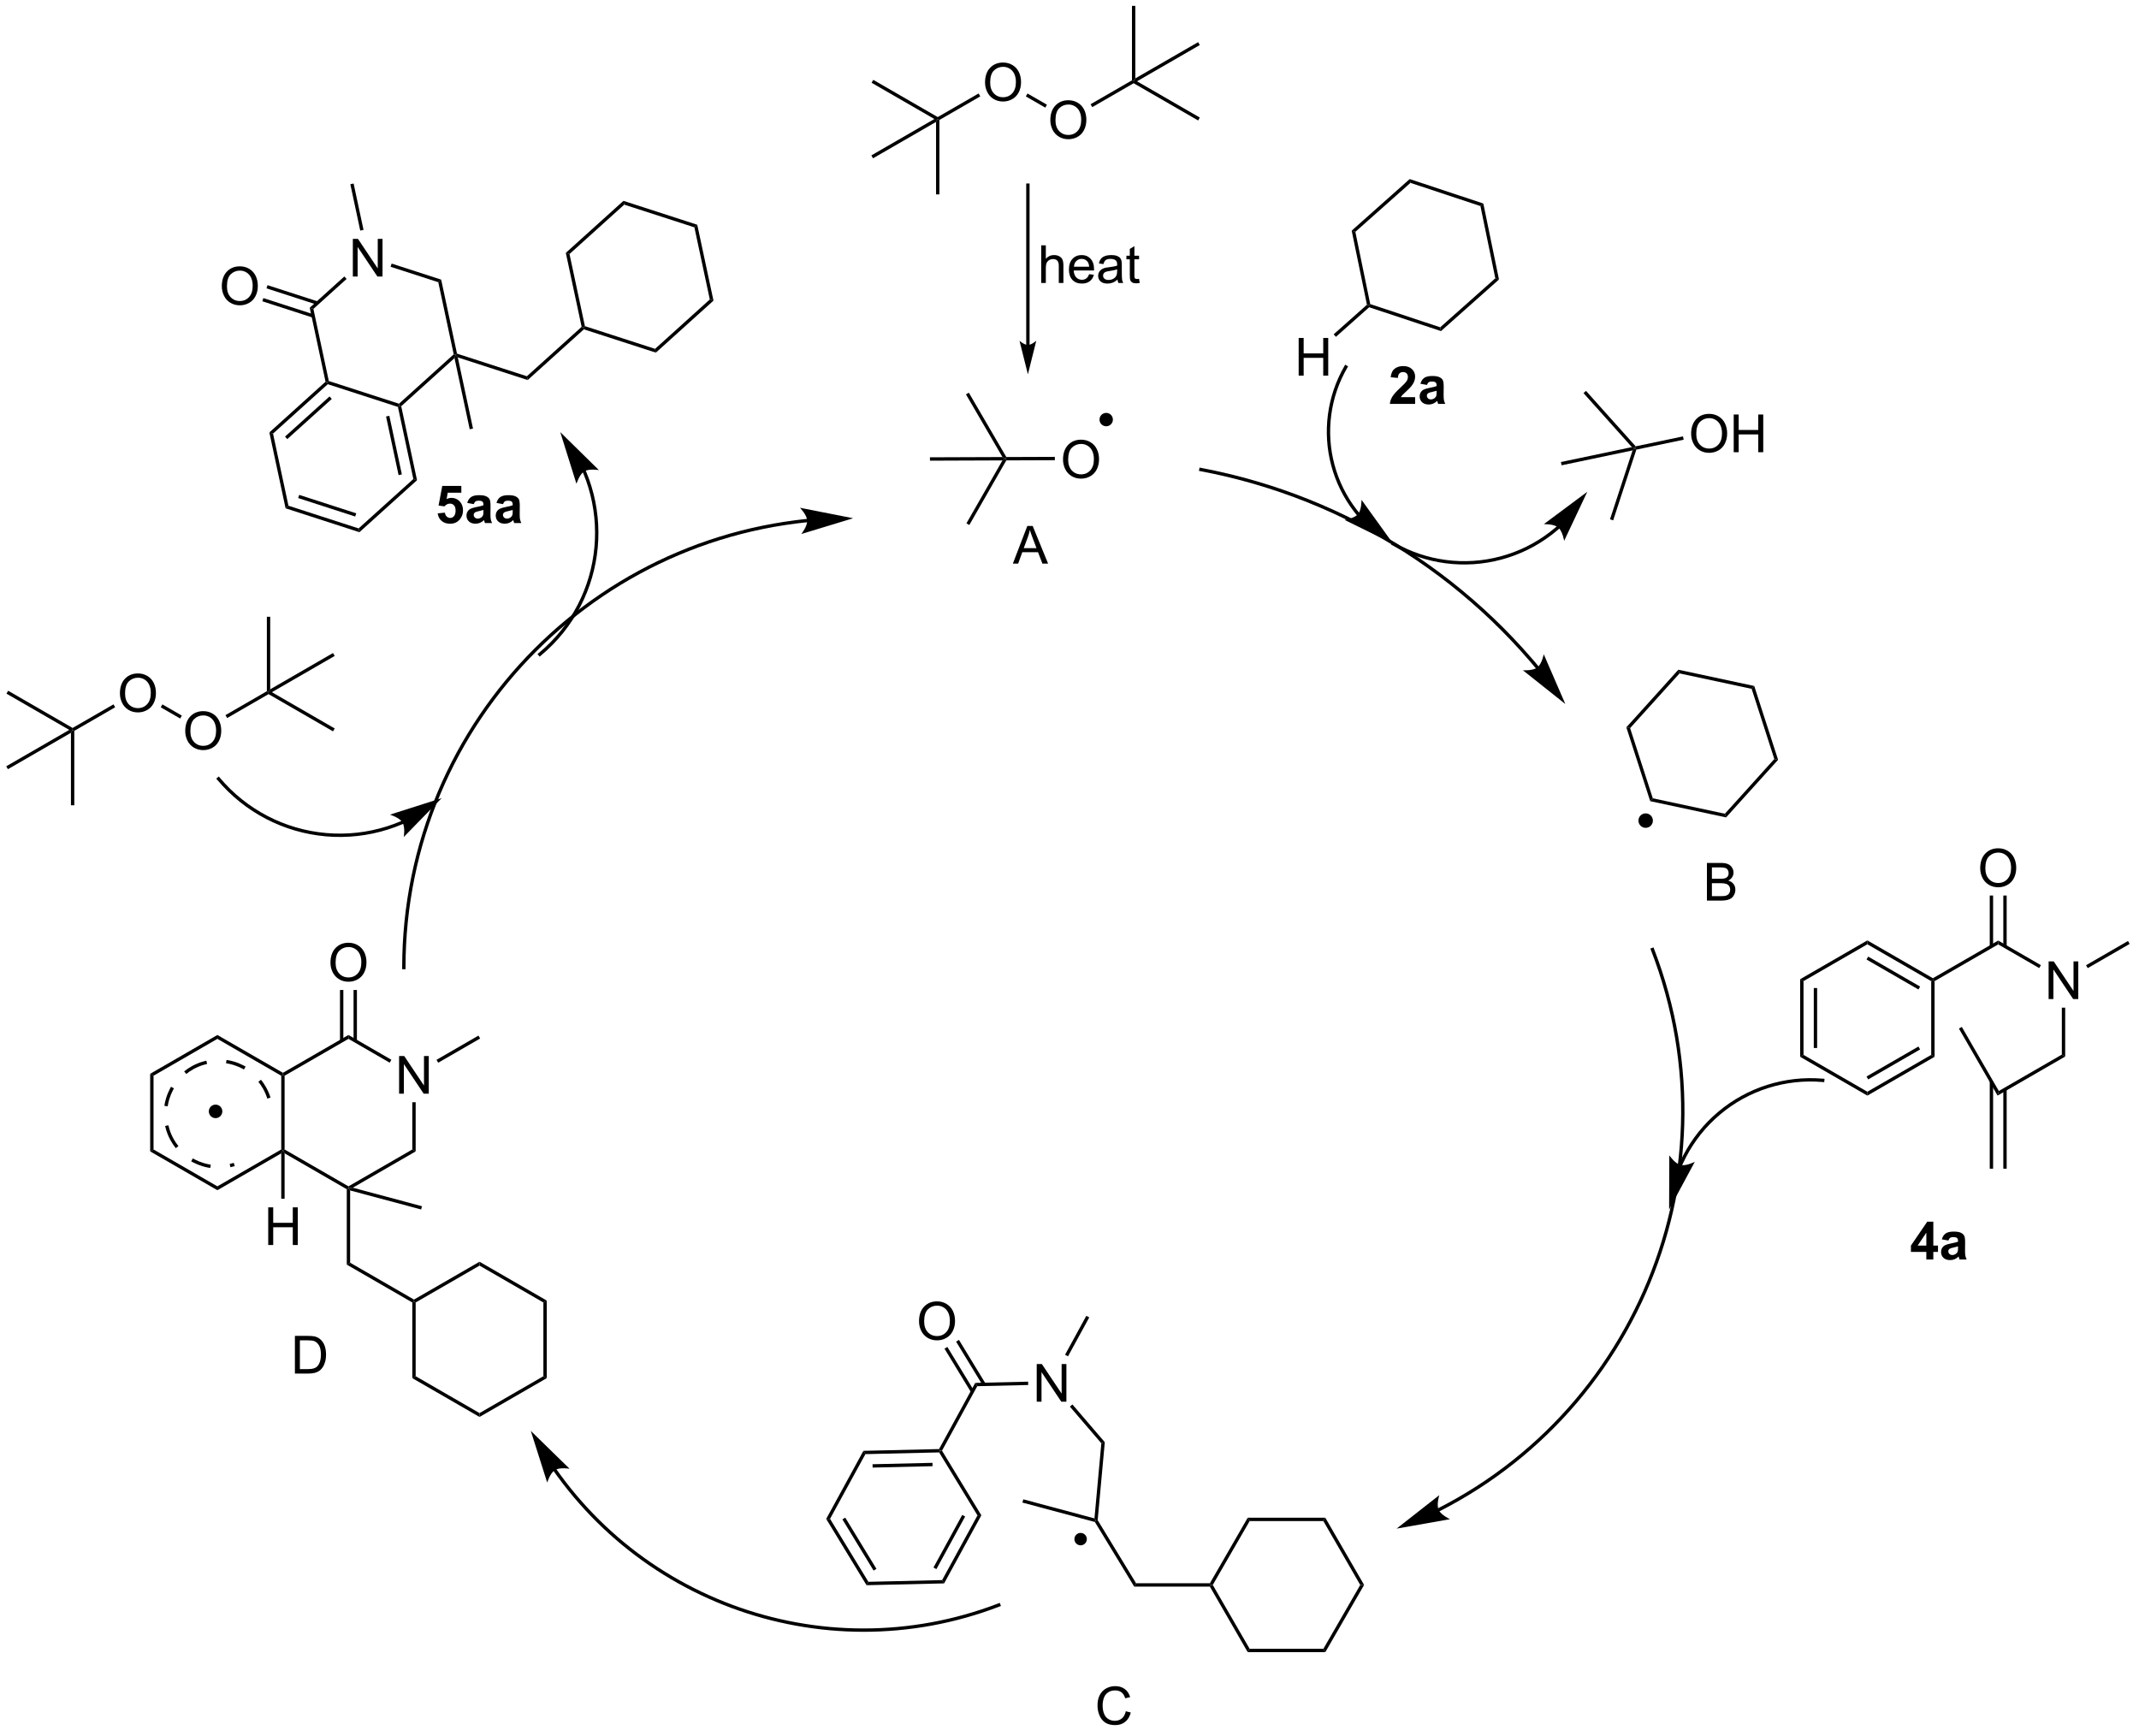 <?xml version="1.0" encoding="UTF-8"?>
<!DOCTYPE svg PUBLIC '-//W3C//DTD SVG 1.0//EN'
          'http://www.w3.org/TR/2001/REC-SVG-20010904/DTD/svg10.dtd'>
<svg stroke-dasharray="none" shape-rendering="auto" xmlns="http://www.w3.org/2000/svg" font-family="'Dialog'" text-rendering="auto" width="446" fill-opacity="1" color-interpolation="auto" color-rendering="auto" preserveAspectRatio="xMidYMid meet" font-size="12px" viewBox="0 0 446 362" fill="black" xmlns:xlink="http://www.w3.org/1999/xlink" stroke="black" image-rendering="auto" stroke-miterlimit="10" stroke-linecap="square" stroke-linejoin="miter" font-style="normal" stroke-width="1" height="362" stroke-dashoffset="0" font-weight="normal" stroke-opacity="1"
><!--Generated by the Batik Graphics2D SVG Generator--><defs id="genericDefs"
  /><g
  ><defs id="defs1"
    ><clipPath clipPathUnits="userSpaceOnUse" id="clipPath1"
      ><path d="M0.633 0.633 L334.809 0.633 L334.809 271.579 L0.633 271.579 L0.633 0.633 Z"
      /></clipPath
      ><clipPath clipPathUnits="userSpaceOnUse" id="clipPath2"
      ><path d="M65.643 222.7 L65.643 486.113 L390.527 486.113 L390.527 222.7 Z"
      /></clipPath
    ></defs
    ><g transform="scale(1.333,1.333) translate(-0.633,-0.633) matrix(1.029,0,0,1.029,-66.887,-228.436)"
    ><path d="M263.031 279.712 L263.031 273.985 L263.789 273.985 L263.789 276.337 L266.765 276.337 L266.765 273.985 L267.523 273.985 L267.523 279.712 L266.765 279.712 L266.765 277.011 L263.789 277.011 L263.789 279.712 L263.031 279.712 Z" stroke="none" clip-path="url(#clipPath2)"
    /></g
    ><g transform="matrix(1.371,0,0,1.371,-90.027,-305.426)"
    ><path d="M273.557 269.124 L273.836 269.216 L273.896 269.505 L268.838 274.002 L268.499 273.62 Z" stroke="none" clip-path="url(#clipPath2)"
    /></g
    ><g transform="matrix(1.371,0,0,1.371,-90.027,-305.426)"
    ><path d="M132.232 300.854 L133.326 300.742 Q133.373 301.112 133.602 301.331 Q133.833 301.547 134.133 301.547 Q134.477 301.547 134.714 301.268 Q134.953 300.987 134.953 300.424 Q134.953 299.898 134.716 299.635 Q134.482 299.37 134.102 299.37 Q133.63 299.37 133.255 299.789 L132.365 299.659 L132.927 296.68 L135.828 296.68 L135.828 297.706 L133.758 297.706 L133.586 298.68 Q133.953 298.495 134.336 298.495 Q135.068 298.495 135.576 299.026 Q136.083 299.557 136.083 300.406 Q136.083 301.112 135.672 301.666 Q135.115 302.427 134.123 302.427 Q133.328 302.427 132.828 302 Q132.328 301.573 132.232 300.854 ZM137.72 299.445 L136.723 299.265 Q136.892 298.664 137.301 298.375 Q137.712 298.086 138.52 298.086 Q139.254 298.086 139.613 298.26 Q139.973 298.432 140.119 298.7 Q140.267 298.969 140.267 299.682 L140.254 300.963 Q140.254 301.51 140.306 301.771 Q140.361 302.031 140.504 302.328 L139.418 302.328 Q139.376 302.219 139.314 302.002 Q139.285 301.906 139.275 301.875 Q138.994 302.148 138.673 302.286 Q138.353 302.422 137.988 302.422 Q137.348 302.422 136.978 302.075 Q136.611 301.726 136.611 301.195 Q136.611 300.844 136.778 300.568 Q136.947 300.291 137.249 300.146 Q137.551 300 138.121 299.89 Q138.892 299.745 139.189 299.62 L139.189 299.51 Q139.189 299.195 139.033 299.06 Q138.876 298.924 138.441 298.924 Q138.15 298.924 137.986 299.041 Q137.822 299.156 137.72 299.445 ZM139.189 300.336 Q138.978 300.406 138.52 300.505 Q138.064 300.601 137.923 300.695 Q137.707 300.846 137.707 301.081 Q137.707 301.312 137.879 301.482 Q138.051 301.648 138.316 301.648 Q138.613 301.648 138.884 301.453 Q139.082 301.305 139.145 301.088 Q139.189 300.948 139.189 300.555 L139.189 300.336 ZM142.169 299.445 L141.172 299.265 Q141.341 298.664 141.75 298.375 Q142.162 298.086 142.969 298.086 Q143.703 298.086 144.063 298.26 Q144.422 298.432 144.568 298.7 Q144.716 298.969 144.716 299.682 L144.703 300.963 Q144.703 301.51 144.755 301.771 Q144.81 302.031 144.953 302.328 L143.867 302.328 Q143.826 302.219 143.763 302.002 Q143.734 301.906 143.724 301.875 Q143.443 302.148 143.123 302.286 Q142.802 302.422 142.438 302.422 Q141.797 302.422 141.427 302.075 Q141.06 301.726 141.06 301.195 Q141.06 300.844 141.227 300.568 Q141.396 300.291 141.698 300.146 Q142 300 142.57 299.89 Q143.341 299.745 143.638 299.62 L143.638 299.51 Q143.638 299.195 143.482 299.06 Q143.326 298.924 142.891 298.924 Q142.599 298.924 142.435 299.041 Q142.271 299.156 142.169 299.445 ZM143.638 300.336 Q143.427 300.406 142.969 300.505 Q142.513 300.601 142.373 300.695 Q142.156 300.846 142.156 301.081 Q142.156 301.312 142.328 301.482 Q142.5 301.648 142.766 301.648 Q143.063 301.648 143.333 301.453 Q143.531 301.305 143.594 301.088 Q143.638 300.948 143.638 300.555 L143.638 300.336 Z" stroke="none" clip-path="url(#clipPath2)"
    /></g
    ><g transform="matrix(1.371,0,0,1.371,-90.027,-305.426)"
    ><path d="M358.632 414.326 L358.632 413.172 L356.288 413.172 L356.288 412.211 L358.772 408.576 L359.694 408.576 L359.694 412.208 L360.405 412.208 L360.405 413.172 L359.694 413.172 L359.694 414.326 L358.632 414.326 ZM358.632 412.208 L358.632 410.25 L357.317 412.208 L358.632 412.208 ZM361.985 411.443 L360.987 411.263 Q361.156 410.661 361.565 410.373 Q361.977 410.083 362.784 410.083 Q363.518 410.083 363.878 410.258 Q364.237 410.43 364.383 410.698 Q364.531 410.966 364.531 411.68 L364.518 412.961 Q364.518 413.508 364.57 413.768 Q364.625 414.029 364.768 414.326 L363.682 414.326 Q363.641 414.216 363.578 414 Q363.55 413.904 363.539 413.873 Q363.258 414.146 362.938 414.284 Q362.617 414.419 362.253 414.419 Q361.612 414.419 361.242 414.073 Q360.875 413.724 360.875 413.193 Q360.875 412.841 361.042 412.565 Q361.211 412.289 361.513 412.143 Q361.815 411.998 362.385 411.888 Q363.156 411.742 363.453 411.617 L363.453 411.508 Q363.453 411.193 363.297 411.057 Q363.141 410.922 362.706 410.922 Q362.414 410.922 362.25 411.039 Q362.086 411.154 361.985 411.443 ZM363.453 412.333 Q363.242 412.404 362.784 412.503 Q362.328 412.599 362.188 412.693 Q361.971 412.844 361.971 413.078 Q361.971 413.31 362.143 413.479 Q362.315 413.646 362.581 413.646 Q362.878 413.646 363.149 413.451 Q363.346 413.302 363.409 413.086 Q363.453 412.945 363.453 412.552 L363.453 412.333 Z" stroke="none" clip-path="url(#clipPath2)"
    /></g
    ><g transform="matrix(1.371,0,0,1.371,-90.027,-305.426)"
    ><path d="M227.336 292.683 Q227.336 291.256 228.102 290.451 Q228.867 289.644 230.078 289.644 Q230.87 289.644 231.505 290.024 Q232.143 290.402 232.477 291.079 Q232.813 291.756 232.813 292.615 Q232.813 293.488 232.461 294.175 Q232.109 294.863 231.464 295.217 Q230.82 295.571 230.073 295.571 Q229.266 295.571 228.628 295.18 Q227.992 294.787 227.664 294.113 Q227.336 293.436 227.336 292.683 ZM228.117 292.693 Q228.117 293.73 228.672 294.326 Q229.229 294.92 230.07 294.92 Q230.925 294.92 231.477 294.318 Q232.031 293.717 232.031 292.613 Q232.031 291.912 231.794 291.392 Q231.557 290.871 231.102 290.584 Q230.649 290.295 230.081 290.295 Q229.276 290.295 228.695 290.85 Q228.117 291.402 228.117 292.693 Z" stroke="none" clip-path="url(#clipPath2)"
    /></g
    ><g transform="matrix(1.371,0,0,1.371,-90.027,-305.426)"
    ><path d="M218.713 292.795 L218.564 292.54 L218.711 292.284 L226.091 292.257 L226.093 292.767 Z" stroke="none" clip-path="url(#clipPath2)"
    /></g
    ><g transform="matrix(1.371,0,0,1.371,-90.027,-305.426)"
    ><path d="M218.124 292.797 L218.564 292.54 L218.713 292.795 L213.088 302.62 L212.646 302.367 Z" stroke="none" clip-path="url(#clipPath2)"
    /></g
    ><g transform="matrix(1.371,0,0,1.371,-90.027,-305.426)"
    ><path d="M218.711 292.284 L218.564 292.54 L218.122 292.286 L212.573 282.757 L213.014 282.501 Z" stroke="none" clip-path="url(#clipPath2)"
    /></g
    ><g transform="matrix(1.371,0,0,1.371,-90.027,-305.426)"
    ><path d="M218.122 292.286 L218.564 292.54 L218.124 292.797 L207.097 292.838 L207.095 292.327 Z" stroke="none" clip-path="url(#clipPath2)"
    /></g
    ><g transform="matrix(1.371,0,0,1.371,-90.027,-305.426)"
    ><path d="M233.902 287.352 C233.481 287.352 233.139 287.01 233.139 286.589 C233.139 286.168 233.481 285.827 233.902 285.827 C234.323 285.827 234.664 286.168 234.664 286.589 C234.664 287.01 234.323 287.352 233.902 287.352" stroke="none" clip-path="url(#clipPath2)"
    /></g
    ><g stroke-width="0.51" transform="matrix(1.371,0,0,1.371,-90.027,-305.426)" stroke-linejoin="round" stroke-linecap="round"
    ><path fill="none" d="M233.902 287.352 C233.481 287.352 233.139 287.01 233.139 286.589 C233.139 286.168 233.481 285.827 233.902 285.827 C234.323 285.827 234.664 286.168 234.664 286.589 C234.664 287.01 234.323 287.352 233.902 287.352" clip-path="url(#clipPath2)"
    /></g
    ><g transform="matrix(1.371,0,0,1.371,-90.027,-305.426)"
    ><path d="M230.011 457.545 C229.63 457.545 229.321 457.236 229.321 456.855 C229.321 456.474 229.63 456.165 230.011 456.165 C230.392 456.165 230.701 456.474 230.701 456.855 C230.701 457.236 230.392 457.545 230.011 457.545" stroke="none" clip-path="url(#clipPath2)"
    /></g
    ><g stroke-width="0.51" transform="matrix(1.371,0,0,1.371,-90.027,-305.426)" stroke-linejoin="round" stroke-linecap="round"
    ><path fill="none" d="M230.011 457.545 C229.63 457.545 229.321 457.236 229.321 456.855 C229.321 456.474 229.63 456.165 230.011 456.165 C230.392 456.165 230.701 456.474 230.701 456.855 C230.701 457.236 230.392 457.545 230.011 457.545" clip-path="url(#clipPath2)"
    /></g
    ><g transform="matrix(1.371,0,0,1.371,-90.027,-305.426)"
    ><path d="M98.451 392.576 C98.023 392.576 97.677 392.229 97.677 391.801 C97.677 391.374 98.023 391.027 98.451 391.027 C98.879 391.027 99.225 391.374 99.225 391.801 C99.225 392.229 98.879 392.576 98.451 392.576" stroke="none" clip-path="url(#clipPath2)"
    /></g
    ><g stroke-width="0.51" transform="matrix(1.371,0,0,1.371,-90.027,-305.426)" stroke-linejoin="round" stroke-linecap="round"
    ><path fill="none" d="M98.451 392.576 C98.023 392.576 97.677 392.229 97.677 391.801 C97.677 391.374 98.023 391.027 98.451 391.027 C98.879 391.027 99.225 391.374 99.225 391.801 C99.225 392.229 98.879 392.576 98.451 392.576" clip-path="url(#clipPath2)"
    /></g
    ><g transform="matrix(1.371,0,0,1.371,-90.027,-305.426)"
    ><path d="M339.442 371.699 L339.952 371.994 L339.952 383.208 L339.442 383.502 ZM341.514 373.042 L341.514 382.159 L342.024 382.159 L342.024 373.042 Z" stroke="none" clip-path="url(#clipPath2)"
    /></g
    ><g transform="matrix(1.371,0,0,1.371,-90.027,-305.426)"
    ><path d="M339.442 383.502 L339.952 383.208 L349.664 388.815 L349.664 389.404 Z" stroke="none" clip-path="url(#clipPath2)"
    /></g
    ><g transform="matrix(1.371,0,0,1.371,-90.027,-305.426)"
    ><path d="M349.664 389.404 L349.664 388.815 L359.375 383.208 L359.886 383.502 ZM349.791 386.938 L357.687 382.38 L357.432 381.938 L349.536 386.496 Z" stroke="none" clip-path="url(#clipPath2)"
    /></g
    ><g transform="matrix(1.371,0,0,1.371,-90.027,-305.426)"
    ><path d="M359.886 383.502 L359.375 383.208 L359.375 371.994 L359.631 371.846 L359.886 371.994 Z" stroke="none" clip-path="url(#clipPath2)"
    /></g
    ><g transform="matrix(1.371,0,0,1.371,-90.027,-305.426)"
    ><path d="M359.631 371.552 L359.631 371.846 L359.375 371.994 L349.664 366.387 L349.664 365.797 ZM357.687 372.821 L349.791 368.263 L349.536 368.705 L357.432 373.263 Z" stroke="none" clip-path="url(#clipPath2)"
    /></g
    ><g transform="matrix(1.371,0,0,1.371,-90.027,-305.426)"
    ><path d="M349.664 365.797 L349.664 366.387 L339.952 371.994 L339.442 371.699 Z" stroke="none" clip-path="url(#clipPath2)"
    /></g
    ><g transform="matrix(1.371,0,0,1.371,-90.027,-305.426)"
    ><path d="M359.886 371.994 L359.631 371.846 L359.631 371.552 L369.563 365.817 L369.563 366.407 Z" stroke="none" clip-path="url(#clipPath2)"
    /></g
    ><g transform="matrix(1.371,0,0,1.371,-90.027,-305.426)"
    ><path d="M377.229 374.721 L377.229 368.995 L378.008 368.995 L381.016 373.49 L381.016 368.995 L381.742 368.995 L381.742 374.721 L380.964 374.721 L377.956 370.221 L377.956 374.721 L377.229 374.721 Z" stroke="none" clip-path="url(#clipPath2)"
    /></g
    ><g transform="matrix(1.371,0,0,1.371,-90.027,-305.426)"
    ><path d="M369.563 366.407 L369.563 365.817 L376.053 369.565 L375.798 370.006 Z" stroke="none" clip-path="url(#clipPath2)"
    /></g
    ><g transform="matrix(1.371,0,0,1.371,-90.027,-305.426)"
    ><path d="M366.826 354.829 Q366.826 353.402 367.591 352.597 Q368.357 351.79 369.568 351.79 Q370.36 351.79 370.995 352.17 Q371.633 352.548 371.966 353.225 Q372.302 353.902 372.302 354.762 Q372.302 355.634 371.951 356.321 Q371.599 357.009 370.953 357.363 Q370.31 357.717 369.563 357.717 Q368.755 357.717 368.118 357.327 Q367.482 356.933 367.154 356.259 Q366.826 355.582 366.826 354.829 ZM367.607 354.84 Q367.607 355.876 368.162 356.472 Q368.719 357.066 369.56 357.066 Q370.414 357.066 370.966 356.465 Q371.521 355.863 371.521 354.759 Q371.521 354.058 371.284 353.538 Q371.047 353.017 370.591 352.73 Q370.138 352.441 369.571 352.441 Q368.766 352.441 368.185 352.996 Q367.607 353.548 367.607 354.84 Z" stroke="none" clip-path="url(#clipPath2)"
    /></g
    ><g transform="matrix(1.371,0,0,1.371,-90.027,-305.426)"
    ><path d="M370.85 366.708 L370.85 358.974 L370.34 358.974 L370.34 366.708 ZM368.786 366.708 L368.786 358.974 L368.276 358.974 L368.276 366.708 Z" stroke="none" clip-path="url(#clipPath2)"
    /></g
    ><g transform="matrix(1.371,0,0,1.371,-90.027,-305.426)"
    ><path d="M383.176 370.015 L382.921 369.574 L389.3 365.891 L389.555 366.333 Z" stroke="none" clip-path="url(#clipPath2)"
    /></g
    ><g transform="matrix(1.371,0,0,1.371,-90.027,-305.426)"
    ><path d="M322.861 288.758 Q322.861 287.331 323.627 286.526 Q324.393 285.719 325.604 285.719 Q326.395 285.719 327.031 286.099 Q327.669 286.477 328.002 287.154 Q328.338 287.831 328.338 288.69 Q328.338 289.563 327.986 290.25 Q327.635 290.938 326.989 291.292 Q326.346 291.646 325.598 291.646 Q324.791 291.646 324.153 291.255 Q323.518 290.862 323.19 290.188 Q322.861 289.511 322.861 288.758 ZM323.643 288.768 Q323.643 289.805 324.197 290.401 Q324.755 290.995 325.596 290.995 Q326.45 290.995 327.002 290.393 Q327.557 289.792 327.557 288.688 Q327.557 287.987 327.32 287.466 Q327.083 286.945 326.627 286.659 Q326.174 286.37 325.606 286.37 Q324.801 286.37 324.221 286.925 Q323.643 287.477 323.643 288.768 ZM329.337 291.547 L329.337 285.82 L330.094 285.82 L330.094 288.172 L333.071 288.172 L333.071 285.82 L333.829 285.82 L333.829 291.547 L333.071 291.547 L333.071 288.847 L330.094 288.847 L330.094 291.547 L329.337 291.547 Z" stroke="none" clip-path="url(#clipPath2)"
    /></g
    ><g transform="matrix(1.371,0,0,1.371,-90.027,-305.426)"
    ><path d="M314.532 291.156 L314.335 290.936 L314.427 290.656 L321.622 289.146 L321.726 289.646 Z" stroke="none" clip-path="url(#clipPath2)"
    /></g
    ><g transform="matrix(1.371,0,0,1.371,-90.027,-305.426)"
    ><path d="M313.955 291.276 L314.335 290.936 L314.532 291.156 L311.006 301.914 L310.521 301.755 Z" stroke="none" clip-path="url(#clipPath2)"
    /></g
    ><g transform="matrix(1.371,0,0,1.371,-90.027,-305.426)"
    ><path d="M314.427 290.656 L314.335 290.936 L313.85 290.777 L306.493 282.564 L306.873 282.223 Z" stroke="none" clip-path="url(#clipPath2)"
    /></g
    ><g transform="matrix(1.371,0,0,1.371,-90.027,-305.426)"
    ><path d="M313.85 290.777 L314.335 290.936 L313.955 291.276 L303.163 293.541 L303.059 293.042 Z" stroke="none" clip-path="url(#clipPath2)"
    /></g
    ><g transform="matrix(1.371,0,0,1.371,-90.027,-305.426)"
    ><path d="M198.44 246.851 L198.185 246.409 L207.769 240.875 L208.28 240.875 L208.025 241.317 Z" stroke="none" clip-path="url(#clipPath2)"
    /></g
    ><g transform="matrix(1.371,0,0,1.371,-90.027,-305.426)"
    ><path d="M215.475 235.327 Q215.475 233.9 216.24 233.095 Q217.006 232.288 218.217 232.288 Q219.009 232.288 219.644 232.668 Q220.282 233.046 220.615 233.723 Q220.952 234.4 220.952 235.259 Q220.952 236.131 220.6 236.819 Q220.248 237.506 219.602 237.861 Q218.959 238.215 218.212 238.215 Q217.405 238.215 216.767 237.824 Q216.131 237.431 215.803 236.756 Q215.475 236.079 215.475 235.327 ZM216.256 235.337 Q216.256 236.374 216.811 236.97 Q217.368 237.564 218.209 237.564 Q219.064 237.564 219.615 236.962 Q220.17 236.361 220.17 235.256 Q220.17 234.556 219.933 234.035 Q219.696 233.514 219.24 233.228 Q218.787 232.939 218.22 232.939 Q217.415 232.939 216.834 233.494 Q216.256 234.046 216.256 235.337 Z" stroke="none" clip-path="url(#clipPath2)"
    /></g
    ><g transform="matrix(1.371,0,0,1.371,-90.027,-305.426)"
    ><path d="M208.535 241.023 L208.28 240.875 L208.28 240.581 L214.494 236.993 L214.749 237.435 Z" stroke="none" clip-path="url(#clipPath2)"
    /></g
    ><g transform="matrix(1.371,0,0,1.371,-90.027,-305.426)"
    ><path d="M208.28 240.581 L208.28 240.875 L207.769 240.875 L198.22 235.362 L198.475 234.92 Z" stroke="none" clip-path="url(#clipPath2)"
    /></g
    ><g transform="matrix(1.371,0,0,1.371,-90.027,-305.426)"
    ><path d="M208.025 241.317 L208.28 240.875 L208.535 241.023 L208.535 252.344 L208.025 252.344 Z" stroke="none" clip-path="url(#clipPath2)"
    /></g
    ><g transform="matrix(1.371,0,0,1.371,-90.027,-305.426)"
    ><path d="M225.407 241.061 Q225.407 239.634 226.173 238.829 Q226.938 238.022 228.149 238.022 Q228.941 238.022 229.576 238.402 Q230.214 238.78 230.548 239.457 Q230.884 240.134 230.884 240.994 Q230.884 241.866 230.532 242.553 Q230.181 243.241 229.535 243.595 Q228.892 243.949 228.144 243.949 Q227.337 243.949 226.699 243.559 Q226.063 243.165 225.735 242.491 Q225.407 241.814 225.407 241.061 ZM226.188 241.072 Q226.188 242.108 226.743 242.704 Q227.3 243.298 228.142 243.298 Q228.996 243.298 229.548 242.697 Q230.102 242.095 230.102 240.991 Q230.102 240.29 229.865 239.77 Q229.629 239.249 229.173 238.962 Q228.72 238.673 228.152 238.673 Q227.347 238.673 226.767 239.228 Q226.188 239.78 226.188 241.072 Z" stroke="none" clip-path="url(#clipPath2)"
    /></g
    ><g transform="matrix(1.371,0,0,1.371,-90.027,-305.426)"
    ><path d="M221.679 237.438 L221.935 236.996 L224.891 238.702 L224.636 239.144 Z" stroke="none" clip-path="url(#clipPath2)"
    /></g
    ><g transform="matrix(1.371,0,0,1.371,-90.027,-305.426)"
    ><path d="M231.782 239.069 L231.527 238.627 L237.821 234.994 L238.076 235.141 L238.076 235.435 Z" stroke="none" clip-path="url(#clipPath2)"
    /></g
    ><g transform="matrix(1.371,0,0,1.371,-90.027,-305.426)"
    ><path d="M238.076 235.435 L238.076 235.141 L238.587 235.141 L248.136 240.654 L247.881 241.096 Z" stroke="none" clip-path="url(#clipPath2)"
    /></g
    ><g transform="matrix(1.371,0,0,1.371,-90.027,-305.426)"
    ><path d="M238.331 234.699 L238.076 235.141 L237.821 234.994 L237.821 223.672 L238.331 223.672 Z" stroke="none" clip-path="url(#clipPath2)"
    /></g
    ><g transform="matrix(1.371,0,0,1.371,-90.027,-305.426)"
    ><path d="M238.587 235.141 L238.076 235.141 L238.331 234.699 L247.881 229.186 L248.136 229.627 Z" stroke="none" clip-path="url(#clipPath2)"
    /></g
    ><g transform="matrix(1.371,0,0,1.371,-90.027,-305.426)"
    ><path d="M224.017 265.811 L224.017 260.084 L224.72 260.084 L224.72 262.139 Q225.212 261.568 225.962 261.568 Q226.423 261.568 226.762 261.751 Q227.103 261.93 227.249 262.251 Q227.394 262.571 227.394 263.18 L227.394 265.811 L226.691 265.811 L226.691 263.18 Q226.691 262.654 226.462 262.415 Q226.236 262.173 225.816 262.173 Q225.504 262.173 225.228 262.337 Q224.954 262.498 224.837 262.777 Q224.72 263.053 224.72 263.54 L224.72 265.811 L224.017 265.811 ZM231.304 264.475 L232.031 264.563 Q231.859 265.201 231.393 265.553 Q230.929 265.904 230.208 265.904 Q229.297 265.904 228.763 265.344 Q228.232 264.782 228.232 263.772 Q228.232 262.725 228.771 262.147 Q229.31 261.568 230.169 261.568 Q231 261.568 231.526 262.136 Q232.054 262.701 232.054 263.727 Q232.054 263.79 232.052 263.915 L228.958 263.915 Q228.997 264.6 229.344 264.964 Q229.692 265.326 230.211 265.326 Q230.599 265.326 230.872 265.123 Q231.146 264.92 231.304 264.475 ZM228.997 263.337 L231.312 263.337 Q231.265 262.813 231.047 262.553 Q230.711 262.147 230.177 262.147 Q229.692 262.147 229.362 262.472 Q229.031 262.795 228.997 263.337 ZM235.621 265.298 Q235.23 265.631 234.868 265.769 Q234.509 265.904 234.095 265.904 Q233.41 265.904 233.043 265.571 Q232.676 265.235 232.676 264.717 Q232.676 264.412 232.814 264.16 Q232.954 263.907 233.178 263.756 Q233.402 263.602 233.683 263.524 Q233.892 263.469 234.308 263.42 Q235.16 263.318 235.564 263.178 Q235.566 263.032 235.566 262.993 Q235.566 262.563 235.368 262.389 Q235.097 262.149 234.566 262.149 Q234.071 262.149 233.834 262.324 Q233.597 262.498 233.486 262.938 L232.798 262.844 Q232.892 262.404 233.105 262.134 Q233.321 261.86 233.728 261.714 Q234.134 261.568 234.668 261.568 Q235.199 261.568 235.53 261.693 Q235.863 261.818 236.019 262.009 Q236.176 262.196 236.238 262.485 Q236.275 262.665 236.275 263.134 L236.275 264.071 Q236.275 265.053 236.319 265.313 Q236.363 265.571 236.496 265.811 L235.762 265.811 Q235.652 265.592 235.621 265.298 ZM235.564 263.727 Q235.181 263.884 234.415 263.993 Q233.98 264.055 233.801 264.134 Q233.621 264.212 233.522 264.363 Q233.426 264.514 233.426 264.696 Q233.426 264.977 233.639 265.165 Q233.853 265.352 234.262 265.352 Q234.668 265.352 234.983 265.175 Q235.301 264.998 235.449 264.688 Q235.564 264.451 235.564 263.985 L235.564 263.727 ZM238.898 265.18 L239 265.803 Q238.703 265.865 238.469 265.865 Q238.086 265.865 237.875 265.746 Q237.664 265.623 237.578 265.425 Q237.492 265.227 237.492 264.594 L237.492 262.209 L236.976 262.209 L236.976 261.662 L237.492 261.662 L237.492 260.634 L238.192 260.212 L238.192 261.662 L238.898 261.662 L238.898 262.209 L238.192 262.209 L238.192 264.634 Q238.192 264.936 238.229 265.022 Q238.265 265.108 238.349 265.16 Q238.435 265.209 238.591 265.209 Q238.708 265.209 238.898 265.18 Z" stroke="none" clip-path="url(#clipPath2)"
    /></g
    ><g transform="matrix(1.371,0,0,1.371,-90.027,-305.426)"
    ><path d="M379.24 376.025 L379.75 376.025 L379.75 383.462 L379.24 383.168 Z" stroke="none" clip-path="url(#clipPath2)"
    /></g
    ><g transform="matrix(1.371,0,0,1.371,-90.027,-305.426)"
    ><path d="M88.505 386.085 L89.015 386.38 L89.015 397.594 L88.505 397.888 Z" stroke="none" clip-path="url(#clipPath2)"
    /></g
    ><g transform="matrix(1.371,0,0,1.371,-90.027,-305.426)"
    ><path d="M88.505 397.888 L89.015 397.594 L98.727 403.201 L98.727 403.79 Z" stroke="none" clip-path="url(#clipPath2)"
    /></g
    ><g transform="matrix(1.371,0,0,1.371,-90.027,-305.426)"
    ><path d="M98.727 403.79 L98.727 403.201 L108.439 397.594 L108.694 397.741 L108.439 398.183 Z" stroke="none" clip-path="url(#clipPath2)"
    /></g
    ><g transform="matrix(1.371,0,0,1.371,-90.027,-305.426)"
    ><path d="M108.949 397.594 L108.694 397.741 L108.439 397.594 L108.439 386.38 L108.694 386.232 L108.949 386.38 Z" stroke="none" clip-path="url(#clipPath2)"
    /></g
    ><g transform="matrix(1.371,0,0,1.371,-90.027,-305.426)"
    ><path d="M108.694 385.938 L108.694 386.232 L108.439 386.38 L98.727 380.772 L98.727 380.183 Z" stroke="none" clip-path="url(#clipPath2)"
    /></g
    ><g transform="matrix(1.371,0,0,1.371,-90.027,-305.426)"
    ><path d="M98.727 380.183 L98.727 380.772 L89.015 386.38 L88.505 386.085 Z" stroke="none" clip-path="url(#clipPath2)"
    /></g
    ><g transform="matrix(1.371,0,0,1.371,-90.027,-305.426)"
    ><path d="M126.362 389.107 L126.362 383.381 L127.14 383.381 L130.148 387.875 L130.148 383.381 L130.875 383.381 L130.875 389.107 L130.096 389.107 L127.088 384.607 L127.088 389.107 L126.362 389.107 Z" stroke="none" clip-path="url(#clipPath2)"
    /></g
    ><g transform="matrix(1.371,0,0,1.371,-90.027,-305.426)"
    ><path d="M108.949 398.183 L108.694 397.741 L108.949 397.594 L118.661 403.201 L118.661 403.495 L118.405 403.642 Z" stroke="none" clip-path="url(#clipPath2)"
    /></g
    ><g transform="matrix(1.371,0,0,1.371,-90.027,-305.426)"
    ><path d="M119.322 403.408 L118.661 403.495 L118.661 403.201 L128.372 397.594 L128.882 397.888 Z" stroke="none" clip-path="url(#clipPath2)"
    /></g
    ><g transform="matrix(1.371,0,0,1.371,-90.027,-305.426)"
    ><path d="M128.882 397.888 L128.372 397.594 L128.372 390.411 L128.882 390.411 Z" stroke="none" clip-path="url(#clipPath2)"
    /></g
    ><g transform="matrix(1.371,0,0,1.371,-90.027,-305.426)"
    ><path d="M125.185 383.95 L124.93 384.392 L118.661 380.772 L118.661 380.183 Z" stroke="none" clip-path="url(#clipPath2)"
    /></g
    ><g transform="matrix(1.371,0,0,1.371,-90.027,-305.426)"
    ><path d="M118.661 380.183 L118.661 380.772 L108.949 386.38 L108.694 386.232 L108.694 385.938 Z" stroke="none" clip-path="url(#clipPath2)"
    /></g
    ><g transform="matrix(1.371,0,0,1.371,-90.027,-305.426)"
    ><path d="M115.924 369.195 Q115.924 367.768 116.689 366.963 Q117.455 366.156 118.666 366.156 Q119.457 366.156 120.093 366.536 Q120.731 366.914 121.064 367.591 Q121.4 368.268 121.4 369.127 Q121.4 370 121.049 370.687 Q120.697 371.375 120.051 371.729 Q119.408 372.083 118.661 372.083 Q117.853 372.083 117.215 371.692 Q116.58 371.299 116.252 370.625 Q115.924 369.948 115.924 369.195 ZM116.705 369.205 Q116.705 370.242 117.26 370.838 Q117.817 371.432 118.658 371.432 Q119.512 371.432 120.064 370.83 Q120.619 370.229 120.619 369.125 Q120.619 368.424 120.382 367.903 Q120.145 367.382 119.689 367.096 Q119.236 366.807 118.668 366.807 Q117.864 366.807 117.283 367.362 Q116.705 367.914 116.705 369.205 Z" stroke="none" clip-path="url(#clipPath2)"
    /></g
    ><g transform="matrix(1.371,0,0,1.371,-90.027,-305.426)"
    ><path d="M119.948 381.074 L119.948 373.339 L119.438 373.339 L119.438 381.074 ZM117.883 381.074 L117.883 373.339 L117.373 373.339 L117.373 381.074 Z" stroke="none" clip-path="url(#clipPath2)"
    /></g
    ><g transform="matrix(1.371,0,0,1.371,-90.027,-305.426)"
    ><path d="M132.309 384.401 L132.054 383.959 L138.432 380.277 L138.687 380.719 Z" stroke="none" clip-path="url(#clipPath2)"
    /></g
    ><g transform="matrix(1.371,0,0,1.371,-90.027,-305.426)"
    ><path d="M118.405 403.642 L118.661 403.495 L118.916 403.828 L118.916 414.817 L118.405 415.111 Z" stroke="none" clip-path="url(#clipPath2)"
    /></g
    ><g transform="matrix(1.371,0,0,1.371,-90.027,-305.426)"
    ><path d="M103.019 384.99 C102.922 384.934 102.825 384.88 102.725 384.828 C102.254 384.582 101.76 384.381 101.248 384.229 C100.879 384.118 100.501 384.034 100.117 383.976 L100.041 384.48 C100.401 384.535 100.756 384.614 101.102 384.718 C101.582 384.861 102.047 385.05 102.489 385.281 C102.582 385.329 102.674 385.38 102.765 385.432 L103.019 384.99 ZM97.048 384.089 C96.828 384.139 96.609 384.198 96.391 384.266 L96.544 384.753 C96.749 384.689 96.955 384.633 97.161 384.586 L97.048 384.089 ZM106.807 389.704 C106.635 389.158 106.412 388.641 106.144 388.158 C105.913 387.741 105.65 387.351 105.358 386.987 L104.96 387.307 C105.234 387.647 105.481 388.015 105.698 388.405 C105.949 388.858 106.158 389.343 106.32 389.857 L106.807 389.704 ZM91.676 388.053 C91.621 388.151 91.567 388.248 91.515 388.348 C91.269 388.819 91.068 389.313 90.916 389.825 C90.805 390.194 90.721 390.572 90.662 390.956 L91.167 391.032 C91.221 390.672 91.301 390.317 91.404 389.97 C91.548 389.491 91.737 389.026 91.967 388.584 C92.016 388.491 92.067 388.399 92.119 388.308 L91.676 388.053 ZM90.776 394.025 C90.826 394.245 90.885 394.464 90.953 394.682 L91.44 394.529 C91.376 394.324 91.32 394.118 91.273 393.912 L90.776 394.025 ZM96.391 384.266 C95.844 384.438 95.328 384.661 94.844 384.929 C94.428 385.159 94.038 385.423 93.674 385.715 L93.993 386.113 C94.334 385.839 94.701 385.591 95.092 385.375 C95.545 385.124 96.03 384.914 96.544 384.753 L96.391 384.266 ZM94.74 399.396 C94.837 399.452 94.935 399.506 95.034 399.558 C95.506 399.804 96 400.005 96.511 400.157 C96.881 400.267 97.258 400.352 97.642 400.41 L97.719 399.906 C97.359 399.851 97.004 399.772 96.657 399.668 C96.178 399.525 95.713 399.336 95.271 399.106 C95.178 399.057 95.085 399.006 94.994 398.954 L94.74 399.396 ZM100.712 400.297 C100.932 400.247 101.15 400.188 101.369 400.12 L101.215 399.633 C101.01 399.697 100.805 399.753 100.599 399.8 L100.712 400.297 ZM90.953 394.682 C91.125 395.228 91.348 395.745 91.616 396.228 C91.847 396.645 92.11 397.035 92.402 397.399 L92.8 397.079 C92.526 396.739 92.278 396.371 92.062 395.981 C91.811 395.528 91.601 395.043 91.44 394.529 L90.953 394.682 Z" stroke="none" clip-path="url(#clipPath2)"
    /></g
    ><g transform="matrix(1.371,0,0,1.371,-90.027,-305.426)"
    ><path d="M106.459 412.125 L106.459 406.398 L107.217 406.398 L107.217 408.75 L110.194 408.75 L110.194 406.398 L110.952 406.398 L110.952 412.125 L110.194 412.125 L110.194 409.424 L107.217 409.424 L107.217 412.125 L106.459 412.125 Z" stroke="none" clip-path="url(#clipPath2)"
    /></g
    ><g transform="matrix(1.371,0,0,1.371,-90.027,-305.426)"
    ><path d="M108.439 398.183 L108.694 397.741 L108.949 398.183 L108.949 405.086 L108.439 405.086 Z" stroke="none" clip-path="url(#clipPath2)"
    /></g
    ><g transform="matrix(1.371,0,0,1.371,-90.027,-305.426)"
    ><path d="M109.097 300.082 L109.534 299.688 L120.203 303.141 L120.326 303.717 ZM111.013 298.525 L119.686 301.333 L119.844 300.847 L111.17 298.04 Z" stroke="none" clip-path="url(#clipPath2)"
    /></g
    ><g transform="matrix(1.371,0,0,1.371,-90.027,-305.426)"
    ><path d="M120.326 303.717 L120.203 303.141 L128.529 295.628 L129.089 295.81 Z" stroke="none" clip-path="url(#clipPath2)"
    /></g
    ><g transform="matrix(1.371,0,0,1.371,-90.027,-305.426)"
    ><path d="M129.089 295.81 L128.529 295.628 L126.185 284.662 L126.403 284.464 L126.684 284.555 ZM126.782 294.929 L124.877 286.014 L124.378 286.12 L126.284 295.036 Z" stroke="none" clip-path="url(#clipPath2)"
    /></g
    ><g transform="matrix(1.371,0,0,1.371,-90.027,-305.426)"
    ><path d="M126.342 284.176 L126.403 284.464 L126.185 284.662 L115.516 281.208 L115.454 280.92 L115.673 280.723 Z" stroke="none" clip-path="url(#clipPath2)"
    /></g
    ><g transform="matrix(1.371,0,0,1.371,-90.027,-305.426)"
    ><path d="M115.174 280.829 L115.454 280.92 L115.516 281.208 L107.19 288.721 L106.63 288.54 ZM115.783 283.07 L109.015 289.178 L109.357 289.557 L116.125 283.449 Z" stroke="none" clip-path="url(#clipPath2)"
    /></g
    ><g transform="matrix(1.371,0,0,1.371,-90.027,-305.426)"
    ><path d="M106.63 288.54 L107.19 288.721 L109.534 299.688 L109.097 300.082 Z" stroke="none" clip-path="url(#clipPath2)"
    /></g
    ><g transform="matrix(1.371,0,0,1.371,-90.027,-305.426)"
    ><path d="M119.327 264.83 L119.327 259.104 L120.106 259.104 L123.114 263.599 L123.114 259.104 L123.84 259.104 L123.84 264.83 L123.061 264.83 L120.054 260.33 L120.054 264.83 L119.327 264.83 Z" stroke="none" clip-path="url(#clipPath2)"
    /></g
    ><g transform="matrix(1.371,0,0,1.371,-90.027,-305.426)"
    ><path d="M126.684 284.555 L126.403 284.464 L126.342 284.176 L134.667 276.663 L134.947 276.754 L134.79 277.239 Z" stroke="none" clip-path="url(#clipPath2)"
    /></g
    ><g transform="matrix(1.371,0,0,1.371,-90.027,-305.426)"
    ><path d="M135.166 276.557 L134.947 276.754 L134.667 276.663 L132.323 265.697 L132.761 265.302 Z" stroke="none" clip-path="url(#clipPath2)"
    /></g
    ><g transform="matrix(1.371,0,0,1.371,-90.027,-305.426)"
    ><path d="M132.761 265.302 L132.323 265.697 L125.068 263.348 L125.225 262.863 Z" stroke="none" clip-path="url(#clipPath2)"
    /></g
    ><g transform="matrix(1.371,0,0,1.371,-90.027,-305.426)"
    ><path d="M118.034 264.823 L118.376 265.202 L113.329 269.757 L112.768 269.575 Z" stroke="none" clip-path="url(#clipPath2)"
    /></g
    ><g transform="matrix(1.371,0,0,1.371,-90.027,-305.426)"
    ><path d="M112.768 269.575 L113.329 269.757 L115.673 280.723 L115.454 280.92 L115.174 280.829 Z" stroke="none" clip-path="url(#clipPath2)"
    /></g
    ><g transform="matrix(1.371,0,0,1.371,-90.027,-305.426)"
    ><path d="M99.4 266.32 Q99.4 264.893 100.166 264.088 Q100.932 263.281 102.142 263.281 Q102.934 263.281 103.57 263.661 Q104.208 264.039 104.541 264.716 Q104.877 265.393 104.877 266.252 Q104.877 267.125 104.525 267.812 Q104.174 268.5 103.528 268.854 Q102.885 269.208 102.137 269.208 Q101.33 269.208 100.692 268.817 Q100.057 268.424 99.728 267.75 Q99.4 267.072 99.4 266.32 ZM100.182 266.33 Q100.182 267.367 100.736 267.963 Q101.293 268.557 102.135 268.557 Q102.989 268.557 103.541 267.955 Q104.096 267.354 104.096 266.25 Q104.096 265.549 103.859 265.028 Q103.622 264.507 103.166 264.221 Q102.713 263.932 102.145 263.932 Q101.34 263.932 100.76 264.486 Q100.182 265.039 100.182 266.33 Z" stroke="none" clip-path="url(#clipPath2)"
    /></g
    ><g transform="matrix(1.371,0,0,1.371,-90.027,-305.426)"
    ><path d="M114.012 268.625 L106.353 266.145 L106.195 266.631 L113.855 269.11 ZM113.376 270.589 L105.717 268.109 L105.56 268.595 L113.219 271.074 Z" stroke="none" clip-path="url(#clipPath2)"
    /></g
    ><g transform="matrix(1.371,0,0,1.371,-90.027,-305.426)"
    ><path d="M120.952 257.739 L120.453 257.845 L118.946 250.793 L119.445 250.687 Z" stroke="none" clip-path="url(#clipPath2)"
    /></g
    ><g transform="matrix(1.371,0,0,1.371,-90.027,-305.426)"
    ><path d="M135.289 277.133 L134.947 276.754 L135.166 276.557 L145.797 279.998 L145.92 280.574 Z" stroke="none" clip-path="url(#clipPath2)"
    /></g
    ><g transform="matrix(1.371,0,0,1.371,-90.027,-305.426)"
    ><path d="M222.248 275.241 L222.248 250.934 L222.248 250.679 L221.737 250.679 L221.737 250.934 L221.737 275.241 L221.737 275.496 L222.248 275.496 L222.248 275.241 ZM221.993 279.706 L223.268 274.603 C223.268 274.603 222.551 275.241 221.993 275.241 C221.434 275.241 220.717 274.603 220.717 274.603 Z" stroke="none" clip-path="url(#clipPath2)"
    /></g
    ><g transform="matrix(1.371,0,0,1.371,-90.027,-305.426)"
    ><path d="M219.704 308.495 L221.905 302.769 L222.722 302.769 L225.066 308.495 L224.202 308.495 L223.535 306.761 L221.139 306.761 L220.511 308.495 L219.704 308.495 ZM221.358 306.144 L223.3 306.144 L222.702 304.558 Q222.428 303.834 222.295 303.37 Q222.186 303.92 221.988 304.464 L221.358 306.144 Z" stroke="none" clip-path="url(#clipPath2)"
    /></g
    ><g transform="matrix(1.371,0,0,1.371,-90.027,-305.426)"
    ><path d="M325.262 359.745 L325.262 354.018 L327.411 354.018 Q328.067 354.018 328.463 354.192 Q328.861 354.364 329.085 354.726 Q329.309 355.088 329.309 355.482 Q329.309 355.849 329.108 356.174 Q328.911 356.497 328.509 356.698 Q329.028 356.849 329.306 357.216 Q329.588 357.583 329.588 358.083 Q329.588 358.487 329.416 358.833 Q329.246 359.177 328.996 359.364 Q328.746 359.552 328.369 359.648 Q327.994 359.745 327.447 359.745 L325.262 359.745 ZM326.02 356.424 L327.259 356.424 Q327.762 356.424 327.981 356.357 Q328.27 356.271 328.416 356.073 Q328.564 355.872 328.564 355.573 Q328.564 355.286 328.426 355.07 Q328.291 354.854 328.036 354.773 Q327.783 354.692 327.166 354.692 L326.02 354.692 L326.02 356.424 ZM326.02 359.067 L327.447 359.067 Q327.814 359.067 327.963 359.041 Q328.223 358.995 328.397 358.885 Q328.575 358.776 328.687 358.567 Q328.801 358.357 328.801 358.083 Q328.801 357.763 328.637 357.528 Q328.473 357.291 328.181 357.195 Q327.892 357.099 327.345 357.099 L326.02 357.099 L326.02 359.067 Z" stroke="none" clip-path="url(#clipPath2)"
    /></g
    ><g transform="matrix(1.371,0,0,1.371,-90.027,-305.426)"
    ><path d="M379.24 383.168 L379.75 383.462 L369.469 389.398 L369.656 388.701 Z" stroke="none" clip-path="url(#clipPath2)"
    /></g
    ><g transform="matrix(1.371,0,0,1.371,-90.027,-305.426)"
    ><path d="M368.276 387.262 L368.276 400.518 L368.786 400.518 L368.786 387.262 ZM370.34 388.453 L370.34 400.518 L370.85 400.518 L370.85 388.453 Z" stroke="none" clip-path="url(#clipPath2)"
    /></g
    ><g transform="matrix(1.371,0,0,1.371,-90.027,-305.426)"
    ><path d="M191.315 453.783 L191.904 453.769 L197.735 463.347 L197.453 463.864 ZM193.782 453.853 L198.524 461.639 L198.959 461.374 L194.218 453.587 Z" stroke="none" clip-path="url(#clipPath2)"
    /></g
    ><g transform="matrix(1.371,0,0,1.371,-90.027,-305.426)"
    ><path d="M197.453 463.864 L197.735 463.347 L208.946 463.086 L209.253 463.589 Z" stroke="none" clip-path="url(#clipPath2)"
    /></g
    ><g transform="matrix(1.371,0,0,1.371,-90.027,-305.426)"
    ><path d="M209.253 463.589 L208.946 463.086 L214.326 453.246 L214.915 453.233 ZM208.079 461.417 L212.452 453.418 L212.005 453.173 L207.632 461.172 Z" stroke="none" clip-path="url(#clipPath2)"
    /></g
    ><g transform="matrix(1.371,0,0,1.371,-90.027,-305.426)"
    ><path d="M214.915 453.233 L214.326 453.246 L208.494 443.668 L208.635 443.409 L208.93 443.402 Z" stroke="none" clip-path="url(#clipPath2)"
    /></g
    ><g transform="matrix(1.371,0,0,1.371,-90.027,-305.426)"
    ><path d="M208.482 443.158 L208.635 443.409 L208.494 443.668 L197.283 443.929 L196.976 443.426 ZM207.482 445.253 L198.368 445.466 L198.379 445.976 L207.494 445.763 Z" stroke="none" clip-path="url(#clipPath2)"
    /></g
    ><g transform="matrix(1.371,0,0,1.371,-90.027,-305.426)"
    ><path d="M196.976 443.426 L197.283 443.929 L191.904 453.769 L191.315 453.783 Z" stroke="none" clip-path="url(#clipPath2)"
    /></g
    ><g transform="matrix(1.371,0,0,1.371,-90.027,-305.426)"
    ><path d="M208.93 443.402 L208.635 443.409 L208.482 443.158 L213.983 433.095 L214.29 433.598 Z" stroke="none" clip-path="url(#clipPath2)"
    /></g
    ><g transform="matrix(1.371,0,0,1.371,-90.027,-305.426)"
    ><path d="M223.336 435.954 L223.336 430.227 L224.115 430.227 L227.123 434.722 L227.123 430.227 L227.849 430.227 L227.849 435.954 L227.071 435.954 L224.063 431.454 L224.063 435.954 L223.336 435.954 Z" stroke="none" clip-path="url(#clipPath2)"
    /></g
    ><g transform="matrix(1.371,0,0,1.371,-90.027,-305.426)"
    ><path d="M214.29 433.598 L213.983 433.095 L222.026 432.907 L222.038 433.417 Z" stroke="none" clip-path="url(#clipPath2)"
    /></g
    ><g transform="matrix(1.371,0,0,1.371,-90.027,-305.426)"
    ><path d="M205.435 423.736 Q205.435 422.309 206.201 421.505 Q206.966 420.697 208.177 420.697 Q208.969 420.697 209.604 421.077 Q210.242 421.455 210.576 422.132 Q210.912 422.809 210.912 423.669 Q210.912 424.541 210.56 425.228 Q210.209 425.916 209.563 426.27 Q208.919 426.624 208.172 426.624 Q207.365 426.624 206.727 426.234 Q206.091 425.841 205.763 425.166 Q205.435 424.489 205.435 423.736 ZM206.216 423.747 Q206.216 424.783 206.771 425.38 Q207.328 425.973 208.169 425.973 Q209.024 425.973 209.576 425.372 Q210.13 424.77 210.13 423.666 Q210.13 422.966 209.893 422.445 Q209.656 421.924 209.201 421.637 Q208.748 421.348 208.18 421.348 Q207.375 421.348 206.794 421.903 Q206.216 422.455 206.216 423.747 Z" stroke="none" clip-path="url(#clipPath2)"
    /></g
    ><g transform="matrix(1.371,0,0,1.371,-90.027,-305.426)"
    ><path d="M215.546 433.186 L211.509 426.555 L211.073 426.82 L215.11 433.451 ZM213.783 434.259 L209.745 427.628 L209.31 427.894 L213.347 434.525 Z" stroke="none" clip-path="url(#clipPath2)"
    /></g
    ><g transform="matrix(1.371,0,0,1.371,-90.027,-305.426)"
    ><path d="M228.093 429.055 L227.645 428.81 L230.88 422.894 L231.327 423.138 Z" stroke="none" clip-path="url(#clipPath2)"
    /></g
    ><g transform="matrix(1.371,0,0,1.371,-90.027,-305.426)"
    ><path d="M228.377 436.705 L228.764 436.373 L233.689 442.113 L233.162 442.281 Z" stroke="none" clip-path="url(#clipPath2)"
    /></g
    ><g transform="matrix(1.371,0,0,1.371,-90.027,-305.426)"
    ><path d="M233.162 442.281 L233.689 442.113 L232.605 453.967 L232.343 454.028 L232.116 453.703 Z" stroke="none" clip-path="url(#clipPath2)"
    /></g
    ><g transform="matrix(1.371,0,0,1.371,-90.027,-305.426)"
    ><path d="M232.178 454.248 L232.343 454.028 L232.605 453.967 L238.45 463.569 L238.164 464.079 Z" stroke="none" clip-path="url(#clipPath2)"
    /></g
    ><g transform="matrix(1.371,0,0,1.371,-90.027,-305.426)"
    ><path d="M236.883 483.034 L237.641 483.224 Q237.404 484.159 236.784 484.651 Q236.164 485.14 235.271 485.14 Q234.344 485.14 233.763 484.763 Q233.185 484.385 232.88 483.671 Q232.578 482.955 232.578 482.135 Q232.578 481.239 232.919 480.575 Q233.263 479.909 233.893 479.562 Q234.523 479.216 235.281 479.216 Q236.141 479.216 236.726 479.653 Q237.312 480.091 237.544 480.885 L236.797 481.06 Q236.599 480.435 236.219 480.151 Q235.841 479.864 235.266 479.864 Q234.607 479.864 234.161 480.182 Q233.719 480.497 233.539 481.031 Q233.359 481.565 233.359 482.13 Q233.359 482.862 233.573 483.406 Q233.786 483.95 234.234 484.221 Q234.685 484.489 235.208 484.489 Q235.844 484.489 236.284 484.122 Q236.726 483.755 236.883 483.034 Z" stroke="none" clip-path="url(#clipPath2)"
    /></g
    ><g transform="matrix(1.371,0,0,1.371,-90.027,-305.426)"
    ><path d="M280.885 283.18 L280.885 284.201 L277.039 284.201 Q277.101 283.623 277.414 283.105 Q277.726 282.587 278.648 281.733 Q279.391 281.04 279.557 280.795 Q279.784 280.454 279.784 280.123 Q279.784 279.756 279.586 279.558 Q279.391 279.36 279.042 279.36 Q278.698 279.36 278.495 279.568 Q278.292 279.774 278.26 280.256 L277.167 280.147 Q277.266 279.24 277.781 278.847 Q278.297 278.451 279.07 278.451 Q279.917 278.451 280.401 278.909 Q280.885 279.365 280.885 280.045 Q280.885 280.43 280.747 280.782 Q280.609 281.131 280.307 281.514 Q280.109 281.766 279.589 282.243 Q279.07 282.719 278.93 282.876 Q278.792 283.032 278.706 283.18 L280.885 283.18 ZM282.684 281.318 L281.686 281.139 Q281.855 280.537 282.264 280.248 Q282.676 279.959 283.483 279.959 Q284.217 279.959 284.577 280.134 Q284.936 280.305 285.082 280.574 Q285.23 280.842 285.23 281.555 L285.217 282.837 Q285.217 283.384 285.269 283.644 Q285.324 283.904 285.467 284.201 L284.382 284.201 Q284.34 284.092 284.277 283.876 Q284.249 283.779 284.238 283.748 Q283.957 284.022 283.637 284.159 Q283.316 284.295 282.952 284.295 Q282.311 284.295 281.941 283.949 Q281.574 283.6 281.574 283.068 Q281.574 282.717 281.741 282.441 Q281.91 282.165 282.212 282.019 Q282.514 281.873 283.085 281.764 Q283.855 281.618 284.152 281.493 L284.152 281.384 Q284.152 281.068 283.996 280.933 Q283.84 280.798 283.405 280.798 Q283.113 280.798 282.949 280.915 Q282.785 281.029 282.684 281.318 ZM284.152 282.209 Q283.941 282.279 283.483 282.378 Q283.027 282.475 282.887 282.568 Q282.671 282.719 282.671 282.954 Q282.671 283.186 282.842 283.355 Q283.014 283.522 283.28 283.522 Q283.577 283.522 283.848 283.326 Q284.046 283.178 284.108 282.962 Q284.152 282.821 284.152 282.428 L284.152 282.209 Z" stroke="none" clip-path="url(#clipPath2)"
    /></g
    ><g transform="matrix(1.371,0,0,1.371,-90.027,-305.426)"
    ><path d="M66.87 339.759 L66.615 339.317 L76.199 333.784 L76.709 333.784 L76.454 334.226 Z" stroke="none" clip-path="url(#clipPath2)"
    /></g
    ><g transform="matrix(1.371,0,0,1.371,-90.027,-305.426)"
    ><path d="M83.904 328.235 Q83.904 326.808 84.67 326.004 Q85.436 325.196 86.647 325.196 Q87.438 325.196 88.074 325.577 Q88.712 325.954 89.045 326.631 Q89.381 327.308 89.381 328.168 Q89.381 329.04 89.029 329.728 Q88.678 330.415 88.032 330.769 Q87.389 331.123 86.641 331.123 Q85.834 331.123 85.196 330.733 Q84.561 330.339 84.233 329.665 Q83.904 328.988 83.904 328.235 ZM84.686 328.246 Q84.686 329.282 85.24 329.879 Q85.798 330.472 86.639 330.472 Q87.493 330.472 88.045 329.871 Q88.6 329.269 88.6 328.165 Q88.6 327.464 88.363 326.944 Q88.126 326.423 87.67 326.136 Q87.217 325.847 86.649 325.847 Q85.844 325.847 85.264 326.402 Q84.686 326.954 84.686 328.246 Z" stroke="none" clip-path="url(#clipPath2)"
    /></g
    ><g transform="matrix(1.371,0,0,1.371,-90.027,-305.426)"
    ><path d="M76.964 333.931 L76.709 333.784 L76.709 333.489 L82.924 329.901 L83.179 330.343 Z" stroke="none" clip-path="url(#clipPath2)"
    /></g
    ><g transform="matrix(1.371,0,0,1.371,-90.027,-305.426)"
    ><path d="M76.709 333.489 L76.709 333.784 L76.199 333.784 L66.65 328.27 L66.905 327.829 Z" stroke="none" clip-path="url(#clipPath2)"
    /></g
    ><g transform="matrix(1.371,0,0,1.371,-90.027,-305.426)"
    ><path d="M76.454 334.226 L76.709 333.784 L76.964 333.931 L76.964 345.252 L76.454 345.252 Z" stroke="none" clip-path="url(#clipPath2)"
    /></g
    ><g transform="matrix(1.371,0,0,1.371,-90.027,-305.426)"
    ><path d="M93.837 333.97 Q93.837 332.543 94.602 331.738 Q95.368 330.931 96.579 330.931 Q97.371 330.931 98.006 331.311 Q98.644 331.688 98.977 332.366 Q99.313 333.043 99.313 333.902 Q99.313 334.774 98.962 335.462 Q98.61 336.149 97.964 336.504 Q97.321 336.858 96.574 336.858 Q95.766 336.858 95.128 336.467 Q94.493 336.074 94.165 335.399 Q93.837 334.722 93.837 333.97 ZM94.618 333.98 Q94.618 335.017 95.173 335.613 Q95.73 336.207 96.571 336.207 Q97.425 336.207 97.977 335.605 Q98.532 335.004 98.532 333.899 Q98.532 333.199 98.295 332.678 Q98.058 332.157 97.602 331.871 Q97.149 331.582 96.581 331.582 Q95.777 331.582 95.196 332.136 Q94.618 332.688 94.618 333.98 Z" stroke="none" clip-path="url(#clipPath2)"
    /></g
    ><g transform="matrix(1.371,0,0,1.371,-90.027,-305.426)"
    ><path d="M90.109 330.346 L90.364 329.904 L93.32 331.611 L93.065 332.053 Z" stroke="none" clip-path="url(#clipPath2)"
    /></g
    ><g transform="matrix(1.371,0,0,1.371,-90.027,-305.426)"
    ><path d="M100.212 331.978 L99.957 331.536 L106.251 327.902 L106.506 328.049 L106.506 328.344 Z" stroke="none" clip-path="url(#clipPath2)"
    /></g
    ><g transform="matrix(1.371,0,0,1.371,-90.027,-305.426)"
    ><path d="M106.506 328.344 L106.506 328.049 L107.016 328.049 L116.566 333.563 L116.31 334.005 Z" stroke="none" clip-path="url(#clipPath2)"
    /></g
    ><g transform="matrix(1.371,0,0,1.371,-90.027,-305.426)"
    ><path d="M106.761 327.608 L106.506 328.049 L106.251 327.902 L106.251 316.581 L106.761 316.581 Z" stroke="none" clip-path="url(#clipPath2)"
    /></g
    ><g transform="matrix(1.371,0,0,1.371,-90.027,-305.426)"
    ><path d="M107.016 328.049 L106.506 328.049 L106.761 327.608 L116.31 322.094 L116.566 322.536 Z" stroke="none" clip-path="url(#clipPath2)"
    /></g
    ><g transform="matrix(1.371,0,0,1.371,-90.027,-305.426)"
    ><path d="M110.517 431.674 L110.517 425.947 L112.491 425.947 Q113.158 425.947 113.509 426.028 Q114.001 426.142 114.35 426.439 Q114.804 426.822 115.028 427.419 Q115.251 428.012 115.251 428.778 Q115.251 429.432 115.098 429.937 Q114.947 430.439 114.707 430.77 Q114.47 431.098 114.186 431.288 Q113.905 431.478 113.504 431.577 Q113.103 431.674 112.585 431.674 L110.517 431.674 ZM111.275 430.997 L112.499 430.997 Q113.064 430.997 113.387 430.892 Q113.71 430.786 113.9 430.596 Q114.171 430.325 114.319 429.872 Q114.47 429.416 114.47 428.767 Q114.47 427.869 114.176 427.387 Q113.882 426.903 113.46 426.739 Q113.155 426.622 112.478 426.622 L111.275 426.622 L111.275 430.997 Z" stroke="none" clip-path="url(#clipPath2)"
    /></g
    ><g transform="matrix(1.371,0,0,1.371,-90.027,-305.426)"
    ><path d="M299.664 324.127 L299.663 324.126 L299.662 324.125 L299.652 324.112 C299.644 324.103 299.637 324.094 299.63 324.086 C299.601 324.052 299.573 324.018 299.545 323.984 C299.488 323.916 299.431 323.848 299.374 323.78 C299.145 323.509 298.916 323.239 298.684 322.97 C296.834 320.823 294.886 318.772 292.85 316.824 C288.776 312.927 284.346 309.439 279.626 306.403 C270.186 300.329 259.585 296.061 248.35 293.937 L248.099 293.889 L248.004 294.391 L248.255 294.438 C259.425 296.55 269.965 300.794 279.35 306.832 C284.043 309.851 288.447 313.318 292.497 317.192 C294.522 319.13 296.458 321.168 298.298 323.303 C298.528 323.57 298.756 323.839 298.983 324.109 C299.04 324.176 299.097 324.244 299.153 324.311 C299.181 324.345 299.21 324.379 299.238 324.413 C299.245 324.422 299.252 324.43 299.259 324.439 L299.269 324.45 L299.272 324.454 L299.274 324.457 L299.439 324.651 L299.829 324.322 L299.664 324.127 ZM303.727 329.845 L300.447 322.28 C300.447 322.28 300.162 323.758 299.468 324.29 C298.773 324.823 297.272 324.714 297.272 324.714 Z" stroke="none" clip-path="url(#clipPath2)"
    /></g
    ><g transform="matrix(1.371,0,0,1.371,-90.027,-305.426)"
    ><path d="M321.459 400.08 L321.459 400.079 L321.463 400.069 L321.47 400.055 C321.487 400.015 321.505 399.975 321.522 399.935 C321.557 399.856 321.593 399.777 321.629 399.698 C321.774 399.383 321.926 399.071 322.086 398.763 C323.364 396.3 325.122 394.087 327.287 392.265 C329.451 390.444 331.933 389.09 334.578 388.253 C337.223 387.415 340.031 387.093 342.85 387.335 L343.104 387.357 L343.148 386.849 L342.894 386.827 C340.009 386.579 337.133 386.908 334.424 387.766 C331.715 388.624 329.174 390.011 326.958 391.875 C324.742 393.739 322.942 396.006 321.633 398.528 C321.469 398.844 321.314 399.162 321.166 399.485 C321.128 399.567 321.092 399.647 321.056 399.728 C321.038 399.769 321.02 399.81 321.002 399.85 L320.996 399.865 L320.994 399.869 L320.996 399.864 L320.888 400.095 L321.351 400.311 L321.459 400.08 ZM319.514 406.735 L323.418 399.471 C323.418 399.471 322.082 400.164 321.233 399.949 C320.385 399.734 319.54 398.488 319.54 398.488 Z" stroke="none" clip-path="url(#clipPath2)"
    /></g
    ><g transform="matrix(1.371,0,0,1.371,-90.027,-305.426)"
    ><path d="M272.421 300.818 L272.419 300.815 C272.369 300.755 272.319 300.694 272.269 300.633 C272.17 300.51 272.072 300.385 271.976 300.26 C270.438 298.255 269.29 295.949 268.623 293.461 C267.956 290.971 267.797 288.401 268.127 285.895 C268.457 283.389 269.276 280.947 270.564 278.716 L270.692 278.495 L270.25 278.24 L270.122 278.461 C268.8 280.75 267.96 283.256 267.621 285.828 C267.283 288.401 267.446 291.038 268.13 293.592 C268.814 296.146 269.992 298.512 271.572 300.571 C271.67 300.699 271.77 300.827 271.872 300.953 C271.923 301.016 271.974 301.079 272.026 301.141 L272.029 301.144 L272.192 301.341 L272.584 301.015 L272.421 300.818 ZM277.549 305.48 L272.729 298.789 C272.729 298.789 272.767 300.293 272.202 300.962 C271.637 301.63 270.147 301.844 270.147 301.844 Z" stroke="none" clip-path="url(#clipPath2)"
    /></g
    ><g transform="matrix(1.371,0,0,1.371,-90.027,-305.426)"
    ><path d="M302.481 302.778 L302.478 302.781 L302.471 302.787 L302.459 302.797 C302.426 302.826 302.394 302.855 302.361 302.883 C302.296 302.94 302.23 302.997 302.163 303.053 C301.899 303.277 301.628 303.496 301.353 303.707 C299.149 305.398 296.615 306.659 293.88 307.392 C291.145 308.125 288.32 308.3 285.566 307.937 C282.812 307.575 280.129 306.675 277.676 305.259 L277.455 305.131 L277.2 305.573 L277.421 305.701 C279.932 307.15 282.679 308.072 285.5 308.443 C288.32 308.814 291.212 308.635 294.012 307.885 C296.812 307.135 299.406 305.844 301.663 304.112 C301.945 303.895 302.222 303.672 302.493 303.442 C302.561 303.385 302.628 303.327 302.696 303.269 C302.729 303.239 302.763 303.21 302.796 303.181 L302.808 303.17 L302.815 303.164 L302.818 303.162 L303.009 302.993 L302.673 302.61 L302.481 302.778 ZM307.067 297.57 L300.453 302.495 C300.453 302.495 301.957 302.434 302.635 302.988 C303.312 303.542 303.549 305.029 303.549 305.029 Z" stroke="none" clip-path="url(#clipPath2)"
    /></g
    ><g transform="matrix(1.371,0,0,1.371,-90.027,-305.426)"
    ><path d="M126.788 347.603 L126.787 347.603 L126.781 347.606 L126.782 347.606 L126.763 347.614 C126.741 347.623 126.718 347.633 126.696 347.642 C125.983 347.947 125.255 348.216 124.517 348.45 C121.564 349.383 118.427 349.741 115.281 349.468 C108.989 348.922 103.171 345.898 99.108 341.062 L98.944 340.867 L98.553 341.195 L98.717 341.39 C102.867 346.33 108.809 349.418 115.237 349.976 C118.45 350.255 121.653 349.89 124.671 348.936 C125.426 348.698 126.168 348.423 126.896 348.112 C126.919 348.102 126.942 348.092 126.965 348.082 L126.981 348.075 L126.981 348.075 L126.985 348.073 L126.98 348.075 L127.217 347.979 L127.024 347.507 L126.788 347.603 ZM132.825 344.17 L124.968 346.672 C124.968 346.672 126.409 347.104 126.869 347.848 C127.329 348.593 127.07 350.075 127.07 350.075 Z" stroke="none" clip-path="url(#clipPath2)"
    /></g
    ><g transform="matrix(1.371,0,0,1.371,-90.027,-305.426)"
    ><path d="M154.278 294.548 L154.28 294.553 L154.284 294.561 C154.293 294.584 154.303 294.606 154.312 294.628 C154.331 294.674 154.35 294.718 154.369 294.763 C154.666 295.482 154.927 296.213 155.15 296.95 C156.043 299.902 156.342 302.98 156.065 306.004 C155.51 312.052 152.649 317.89 147.608 322.084 L147.412 322.248 L147.738 322.64 L147.934 322.477 C153.079 318.196 156.006 312.233 156.573 306.051 C156.856 302.961 156.55 299.817 155.638 296.802 C155.41 296.048 155.144 295.303 154.84 294.568 C154.821 294.522 154.802 294.476 154.782 294.43 C154.773 294.407 154.763 294.385 154.753 294.362 L154.75 294.353 L154.748 294.349 L154.648 294.114 L154.179 294.314 L154.278 294.548 ZM150.87 288.491 L153.337 296.36 C153.337 296.36 153.775 294.92 154.522 294.463 C155.268 294.007 156.75 294.273 156.75 294.273 Z" stroke="none" clip-path="url(#clipPath2)"
    /></g
    ><g transform="matrix(1.371,0,0,1.371,-90.027,-305.426)"
    ><path d="M273.896 269.505 L273.836 269.216 L274.056 269.021 L284.7 272.553 L284.818 273.13 Z" stroke="none" clip-path="url(#clipPath2)"
    /></g
    ><g transform="matrix(1.371,0,0,1.371,-90.027,-305.426)"
    ><path d="M284.818 273.13 L284.7 272.553 L293.08 265.102 L293.639 265.287 Z" stroke="none" clip-path="url(#clipPath2)"
    /></g
    ><g transform="matrix(1.371,0,0,1.371,-90.027,-305.426)"
    ><path d="M293.639 265.287 L293.08 265.102 L290.818 254.118 L291.258 253.727 Z" stroke="none" clip-path="url(#clipPath2)"
    /></g
    ><g transform="matrix(1.371,0,0,1.371,-90.027,-305.426)"
    ><path d="M291.258 253.727 L290.818 254.118 L280.174 250.586 L280.055 250.009 Z" stroke="none" clip-path="url(#clipPath2)"
    /></g
    ><g transform="matrix(1.371,0,0,1.371,-90.027,-305.426)"
    ><path d="M280.055 250.009 L280.174 250.586 L271.794 258.037 L271.235 257.852 Z" stroke="none" clip-path="url(#clipPath2)"
    /></g
    ><g transform="matrix(1.371,0,0,1.371,-90.027,-305.426)"
    ><path d="M271.235 257.852 L271.794 258.037 L274.056 269.021 L273.836 269.216 L273.557 269.124 Z" stroke="none" clip-path="url(#clipPath2)"
    /></g
    ><g transform="matrix(1.371,0,0,1.371,-90.027,-305.426)"
    ><path d="M316.636 344.622 L317.031 344.185 L327.996 346.533 L328.177 347.093 Z" stroke="none" clip-path="url(#clipPath2)"
    /></g
    ><g transform="matrix(1.371,0,0,1.371,-90.027,-305.426)"
    ><path d="M328.177 347.093 L327.996 346.533 L335.512 338.21 L336.088 338.334 Z" stroke="none" clip-path="url(#clipPath2)"
    /></g
    ><g transform="matrix(1.371,0,0,1.371,-90.027,-305.426)"
    ><path d="M336.088 338.334 L335.512 338.21 L332.063 327.54 L332.458 327.103 Z" stroke="none" clip-path="url(#clipPath2)"
    /></g
    ><g transform="matrix(1.371,0,0,1.371,-90.027,-305.426)"
    ><path d="M332.458 327.103 L332.063 327.54 L321.098 325.192 L320.916 324.631 Z" stroke="none" clip-path="url(#clipPath2)"
    /></g
    ><g transform="matrix(1.371,0,0,1.371,-90.027,-305.426)"
    ><path d="M320.916 324.631 L321.098 325.192 L313.581 333.514 L313.005 333.391 Z" stroke="none" clip-path="url(#clipPath2)"
    /></g
    ><g transform="matrix(1.371,0,0,1.371,-90.027,-305.426)"
    ><path d="M313.005 333.391 L313.581 333.514 L317.031 344.185 L316.636 344.622 Z" stroke="none" clip-path="url(#clipPath2)"
    /></g
    ><g transform="matrix(1.371,0,0,1.371,-90.027,-305.426)"
    ><path d="M369.656 388.701 L369.469 389.398 L363.587 379.21 L364.029 378.955 Z" stroke="none" clip-path="url(#clipPath2)"
    /></g
    ><g transform="matrix(1.371,0,0,1.371,-90.027,-305.426)"
    ><path d="M232.116 453.703 L232.343 454.028 L232.178 454.248 L221.16 451.296 L221.292 450.803 Z" stroke="none" clip-path="url(#clipPath2)"
    /></g
    ><g transform="matrix(1.371,0,0,1.371,-90.027,-305.426)"
    ><path d="M238.164 464.079 L238.45 463.569 L249.668 463.569 L249.816 463.824 L249.668 464.079 Z" stroke="none" clip-path="url(#clipPath2)"
    /></g
    ><g transform="matrix(1.371,0,0,1.371,-90.027,-305.426)"
    ><path d="M249.668 464.079 L249.816 463.824 L250.11 463.824 L255.717 473.536 L255.423 474.046 Z" stroke="none" clip-path="url(#clipPath2)"
    /></g
    ><g transform="matrix(1.371,0,0,1.371,-90.027,-305.426)"
    ><path d="M255.423 474.046 L255.717 473.536 L266.931 473.536 L267.226 474.046 Z" stroke="none" clip-path="url(#clipPath2)"
    /></g
    ><g transform="matrix(1.371,0,0,1.371,-90.027,-305.426)"
    ><path d="M267.226 474.046 L266.931 473.536 L272.538 463.824 L273.128 463.824 Z" stroke="none" clip-path="url(#clipPath2)"
    /></g
    ><g transform="matrix(1.371,0,0,1.371,-90.027,-305.426)"
    ><path d="M273.128 463.824 L272.538 463.824 L266.931 454.112 L267.226 453.602 Z" stroke="none" clip-path="url(#clipPath2)"
    /></g
    ><g transform="matrix(1.371,0,0,1.371,-90.027,-305.426)"
    ><path d="M267.226 453.602 L266.931 454.112 L255.717 454.112 L255.423 453.602 Z" stroke="none" clip-path="url(#clipPath2)"
    /></g
    ><g transform="matrix(1.371,0,0,1.371,-90.027,-305.426)"
    ><path d="M255.423 453.602 L255.717 454.112 L250.11 463.824 L249.816 463.824 L249.668 463.569 Z" stroke="none" clip-path="url(#clipPath2)"
    /></g
    ><g transform="matrix(1.371,0,0,1.371,-90.027,-305.426)"
    ><path d="M118.405 415.111 L118.916 414.817 L128.627 420.424 L128.627 420.718 L128.372 420.865 Z" stroke="none" clip-path="url(#clipPath2)"
    /></g
    ><g transform="matrix(1.371,0,0,1.371,-90.027,-305.426)"
    ><path d="M128.372 420.865 L128.627 420.718 L128.882 420.865 L128.882 432.079 L128.372 432.374 Z" stroke="none" clip-path="url(#clipPath2)"
    /></g
    ><g transform="matrix(1.371,0,0,1.371,-90.027,-305.426)"
    ><path d="M128.372 432.374 L128.882 432.079 L138.594 437.687 L138.594 438.276 Z" stroke="none" clip-path="url(#clipPath2)"
    /></g
    ><g transform="matrix(1.371,0,0,1.371,-90.027,-305.426)"
    ><path d="M138.594 438.276 L138.594 437.687 L148.306 432.079 L148.816 432.374 Z" stroke="none" clip-path="url(#clipPath2)"
    /></g
    ><g transform="matrix(1.371,0,0,1.371,-90.027,-305.426)"
    ><path d="M148.816 432.374 L148.306 432.079 L148.306 420.865 L148.816 420.571 Z" stroke="none" clip-path="url(#clipPath2)"
    /></g
    ><g transform="matrix(1.371,0,0,1.371,-90.027,-305.426)"
    ><path d="M148.816 420.571 L148.306 420.865 L138.594 415.259 L138.594 414.669 Z" stroke="none" clip-path="url(#clipPath2)"
    /></g
    ><g transform="matrix(1.371,0,0,1.371,-90.027,-305.426)"
    ><path d="M138.594 414.669 L138.594 415.259 L128.882 420.865 L128.627 420.718 L128.627 420.424 Z" stroke="none" clip-path="url(#clipPath2)"
    /></g
    ><g transform="matrix(1.371,0,0,1.371,-90.027,-305.426)"
    ><path d="M118.916 403.828 L118.661 403.495 L119.322 403.408 L129.843 406.227 L129.711 406.72 Z" stroke="none" clip-path="url(#clipPath2)"
    /></g
    ><g transform="matrix(1.371,0,0,1.371,-90.027,-305.426)"
    ><path d="M145.92 280.574 L145.797 279.998 L154.123 272.485 L154.403 272.575 L154.464 272.863 Z" stroke="none" clip-path="url(#clipPath2)"
    /></g
    ><g transform="matrix(1.371,0,0,1.371,-90.027,-305.426)"
    ><path d="M134.79 277.239 L134.947 276.754 L135.289 277.133 L137.602 287.955 L137.103 288.062 Z" stroke="none" clip-path="url(#clipPath2)"
    /></g
    ><g transform="matrix(1.371,0,0,1.371,-90.027,-305.426)"
    ><path d="M154.464 272.863 L154.403 272.575 L154.621 272.378 L165.291 275.832 L165.414 276.408 Z" stroke="none" clip-path="url(#clipPath2)"
    /></g
    ><g transform="matrix(1.371,0,0,1.371,-90.027,-305.426)"
    ><path d="M165.414 276.408 L165.291 275.832 L173.616 268.318 L174.176 268.5 Z" stroke="none" clip-path="url(#clipPath2)"
    /></g
    ><g transform="matrix(1.371,0,0,1.371,-90.027,-305.426)"
    ><path d="M174.176 268.5 L173.616 268.318 L171.272 257.352 L171.709 256.957 Z" stroke="none" clip-path="url(#clipPath2)"
    /></g
    ><g transform="matrix(1.371,0,0,1.371,-90.027,-305.426)"
    ><path d="M171.709 256.957 L171.272 257.352 L160.603 253.899 L160.48 253.322 Z" stroke="none" clip-path="url(#clipPath2)"
    /></g
    ><g transform="matrix(1.371,0,0,1.371,-90.027,-305.426)"
    ><path d="M160.48 253.322 L160.603 253.899 L152.278 261.412 L151.717 261.23 Z" stroke="none" clip-path="url(#clipPath2)"
    /></g
    ><g transform="matrix(1.371,0,0,1.371,-90.027,-305.426)"
    ><path d="M151.717 261.23 L152.278 261.412 L154.621 272.378 L154.403 272.575 L154.123 272.485 Z" stroke="none" clip-path="url(#clipPath2)"
    /></g
    ><g transform="matrix(1.371,0,0,1.371,-90.027,-305.426)"
    ><path d="M315.946 348.425 C315.479 348.425 315.101 348.047 315.101 347.58 C315.101 347.114 315.479 346.735 315.946 346.735 C316.413 346.735 316.791 347.114 316.791 347.58 C316.791 348.047 316.413 348.425 315.946 348.425" stroke="none" clip-path="url(#clipPath2)"
    /></g
    ><g stroke-width="0.51" transform="matrix(1.371,0,0,1.371,-90.027,-305.426)" stroke-linejoin="round" stroke-linecap="round"
    ><path fill="none" d="M315.946 348.425 C315.479 348.425 315.101 348.047 315.101 347.58 C315.101 347.114 315.479 346.735 315.946 346.735 C316.413 346.735 316.791 347.114 316.791 347.58 C316.791 348.047 316.413 348.425 315.946 348.425" clip-path="url(#clipPath2)"
    /></g
    ><g transform="matrix(1.371,0,0,1.371,-90.027,-305.426)"
    ><path d="M284.575 452.632 L284.576 452.631 L284.581 452.629 L284.586 452.626 L284.598 452.62 C284.615 452.611 284.631 452.603 284.647 452.595 C284.679 452.579 284.711 452.562 284.743 452.546 C284.808 452.513 284.872 452.48 284.936 452.447 C285.064 452.381 285.192 452.314 285.319 452.247 C285.574 452.113 285.828 451.978 286.08 451.842 C286.586 451.568 287.087 451.289 287.583 451.005 C288.576 450.435 289.549 449.843 290.505 449.229 C294.325 446.775 297.842 443.974 301.031 440.886 C307.407 434.71 312.467 427.387 316.002 419.389 C323.072 403.39 324.037 384.697 317.227 367.1 L317.135 366.862 L316.659 367.047 L316.751 367.284 C323.512 384.754 322.551 403.307 315.535 419.182 C312.027 427.12 307.005 434.39 300.675 440.52 C297.511 443.584 294.021 446.364 290.229 448.8 C289.281 449.409 288.314 449.997 287.329 450.562 C286.837 450.844 286.34 451.121 285.838 451.393 C285.587 451.528 285.335 451.663 285.082 451.796 C284.955 451.862 284.829 451.928 284.701 451.993 C284.638 452.026 284.574 452.059 284.51 452.092 C284.479 452.108 284.447 452.125 284.415 452.141 C284.399 452.149 284.383 452.157 284.367 452.165 L284.356 452.171 L284.349 452.174 L284.346 452.176 L284.347 452.175 L284.119 452.289 L284.347 452.746 L284.575 452.632 ZM278.07 455.257 L286.19 453.822 C286.19 453.822 284.819 453.202 284.462 452.403 C284.105 451.604 284.56 450.169 284.56 450.169 Z" stroke="none" clip-path="url(#clipPath2)"
    /></g
    ><g transform="matrix(1.371,0,0,1.371,-90.027,-305.426)"
    ><path d="M188.408 301.693 L188.407 301.693 L188.396 301.694 L188.39 301.695 L188.378 301.696 L188.351 301.699 C188.332 301.7 188.315 301.702 188.297 301.704 C188.26 301.708 188.225 301.712 188.189 301.715 C188.117 301.723 188.045 301.731 187.973 301.738 C187.829 301.754 187.685 301.77 187.542 301.786 C187.254 301.819 186.968 301.854 186.682 301.89 C186.11 301.963 185.54 302.042 184.972 302.129 C183.837 302.303 182.711 302.504 181.594 302.732 C177.13 303.646 172.822 304.994 168.719 306.729 C160.514 310.2 153.124 315.222 146.918 321.428 C134.505 333.841 126.829 350.99 126.829 369.927 L126.829 370.182 L127.339 370.182 L127.339 369.927 C127.339 351.125 134.961 334.107 147.279 321.789 C153.438 315.629 160.774 310.644 168.918 307.199 C172.99 305.477 177.265 304.139 181.697 303.232 C182.805 303.005 183.922 302.806 185.049 302.634 C185.612 302.548 186.178 302.468 186.746 302.396 C187.03 302.36 187.315 302.326 187.6 302.293 C187.742 302.277 187.885 302.261 188.027 302.245 C188.099 302.238 188.17 302.23 188.242 302.223 C188.277 302.219 188.313 302.215 188.349 302.212 C188.367 302.21 188.385 302.208 188.402 302.206 L188.429 302.203 L188.443 302.202 L188.45 302.201 L188.453 302.201 L188.445 302.202 L188.699 302.183 L188.662 301.674 L188.408 301.693 ZM195.417 301.594 L187.326 300 C187.326 300 188.382 301.073 188.426 301.947 C188.47 302.821 187.528 303.995 187.528 303.995 Z" stroke="none" clip-path="url(#clipPath2)"
    /></g
    ><g transform="matrix(1.371,0,0,1.371,-90.027,-305.426)"
    ><path d="M149.854 446.496 L149.855 446.497 L149.856 446.498 L149.863 446.508 L149.874 446.524 C149.938 446.615 150.002 446.706 150.066 446.796 C150.195 446.977 150.325 447.156 150.455 447.335 C150.978 448.05 151.515 448.75 152.066 449.436 C154.27 452.179 156.699 454.684 159.312 456.938 C164.538 461.446 170.502 464.947 176.885 467.322 C189.652 472.073 204.094 472.32 217.656 467.117 L217.894 467.025 L217.711 466.549 L217.473 466.64 C204.027 471.799 189.714 471.551 177.063 466.844 C170.737 464.489 164.825 461.02 159.645 456.552 C157.056 454.318 154.649 451.835 152.464 449.117 C151.918 448.437 151.385 447.743 150.868 447.034 C150.738 446.857 150.609 446.679 150.482 446.5 C150.418 446.41 150.355 446.321 150.291 446.231 L150.279 446.214 L150.273 446.205 L150.272 446.204 L150.271 446.202 L150.124 445.994 L149.707 446.288 L149.854 446.496 ZM146.391 440.393 L148.886 448.252 C148.886 448.252 149.319 446.811 150.064 446.352 C150.809 445.893 152.291 446.154 152.291 446.154 Z" stroke="none" clip-path="url(#clipPath2)"
    /></g
  ></g
></svg
>
